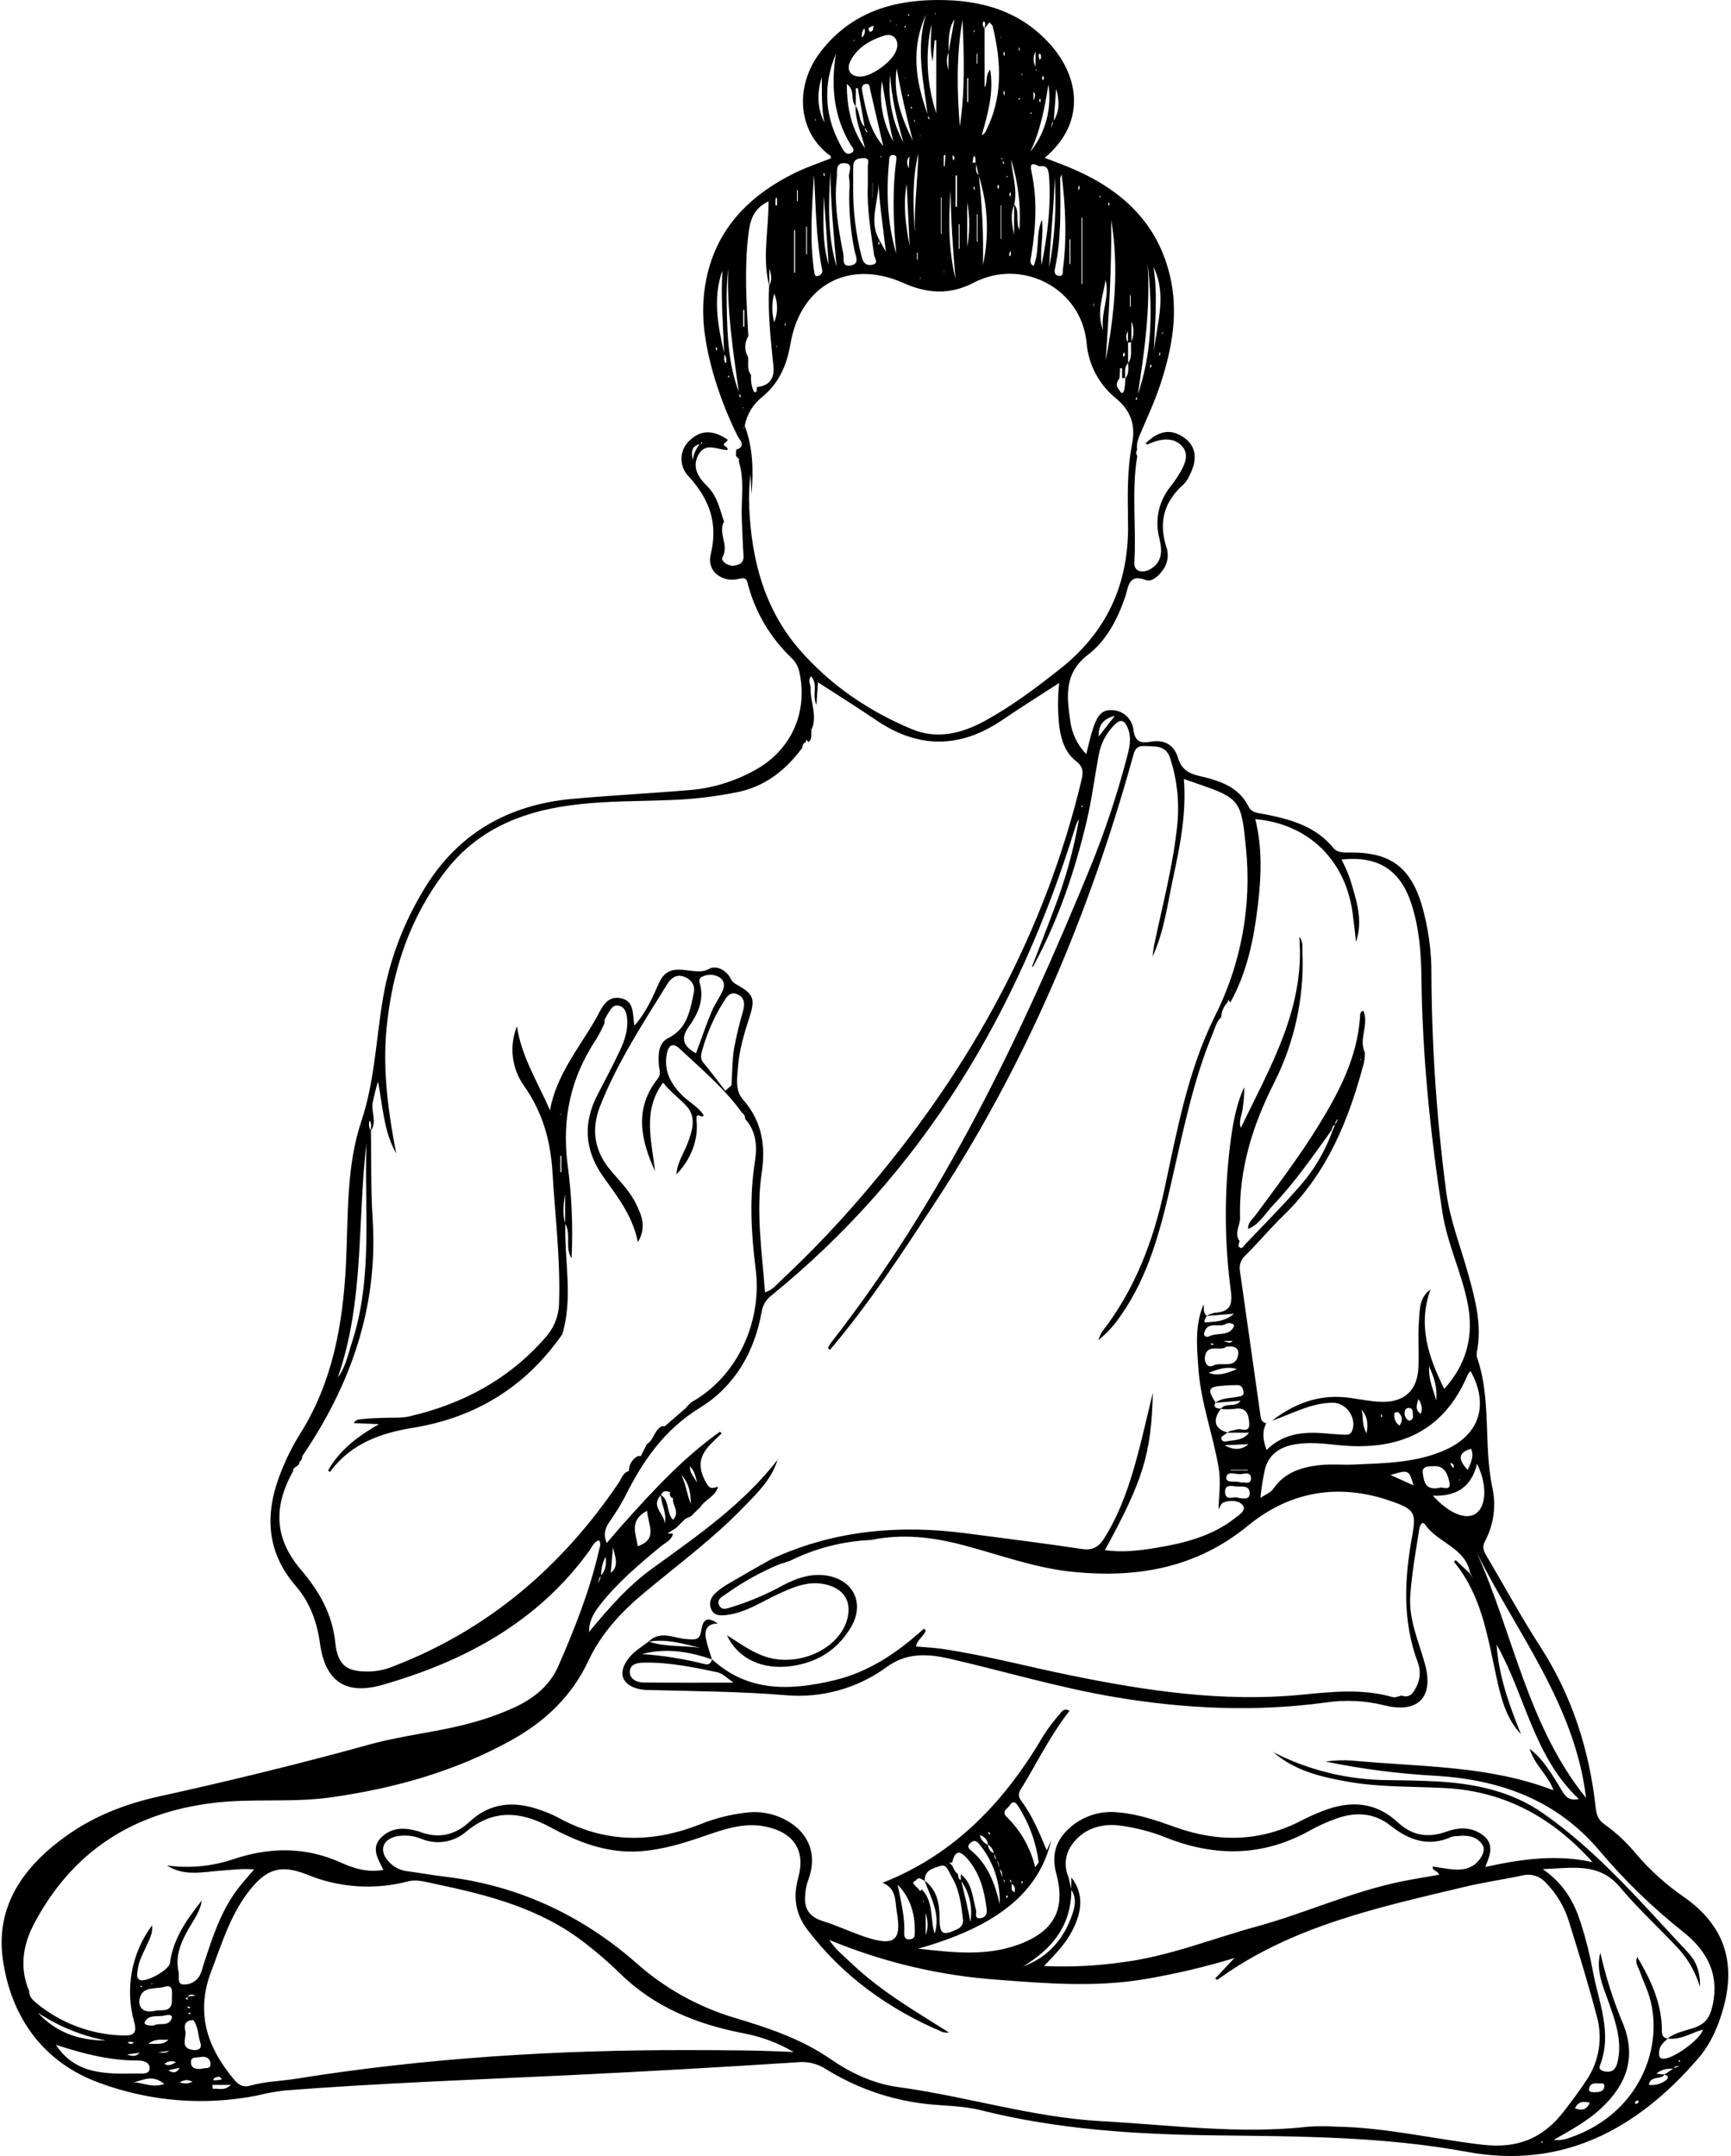 <svg width="395" height="492" viewBox="0 0 395 492" fill="none" xmlns="http://www.w3.org/2000/svg">
<g clip-path="url(#clip0_620_284)">
<path d="M167.919 102.659C170.483 101.875 168.692 100.293 168.268 99.421C165.952 94.742 164.069 89.862 162.642 84.841C161.104 79.238 160.072 73.553 160.592 67.698C161.863 53.991 169.717 45.123 181.666 39.329C184.209 38.089 186.93 37.203 189.582 36.146C189.582 35.962 189.582 35.642 189.5 35.56C182.227 30.427 180.955 19.849 187.388 11.635C194.128 3.033 203.349 0.048 213.863 -7.87708e-05C223.959 -0.048 233.003 2.508 239.9 10.408C246.278 17.736 247.843 28.062 238.396 36.023C240.105 36.705 241.623 37.23 243.12 37.83C254.802 42.499 263.743 49.847 266.895 62.6C269.007 71.154 267.489 79.525 264.789 87.704C263.586 91.351 261.973 94.875 260.455 98.419C259.867 99.782 259.239 101.111 259.485 102.652L259.526 102.591C259.367 102.801 259.281 103.057 259.281 103.32C259.281 103.583 259.367 103.839 259.526 104.049V103.988C258.158 112.072 259.334 120.231 258.842 128.349C258.705 130.53 260.79 130.925 262.609 129.814C265.343 128.138 265.186 125.507 264.564 122.876C264.017 120.847 263.961 118.718 264.399 116.663C264.838 114.609 265.758 112.687 267.086 111.056C268 109.903 268.82 108.679 269.54 107.396C270.49 105.678 271.249 103.695 269.875 101.991C268.392 100.157 266.17 99.994 263.948 100.627C263.19 100.839 262.472 101.18 261.734 101.459L261.446 101.139C264.536 98.18 267.271 97.799 270.237 99.898C272.903 101.786 273.354 104.806 271.474 108.425C271.172 109.164 270.739 109.843 270.196 110.429C265.562 114.458 264.276 119.29 266.252 125.111C266.506 125.996 266.543 126.928 266.36 127.83C266.177 128.731 265.779 129.576 265.199 130.292C264.283 131.553 262.759 132.854 261.529 132.384C257.468 130.85 257.571 133.816 256.784 136.126C255.041 141.272 252.492 146.194 248.233 149.452C242.723 153.678 243.448 159.035 244.22 164.482C244.569 167.351 245.854 170.026 247.877 172.095C248.438 169.941 248.793 168.087 249.402 166.315C250.085 164.27 250.933 161.926 253.599 162.048C254.825 162.046 256.011 162.487 256.935 163.291C257.859 164.094 258.459 165.206 258.623 166.417C258.958 169.396 260.387 169.648 262.691 169.246C265.773 168.721 267.975 170.098 268.795 172.9C269.554 175.51 271.187 176.499 273.58 177.057C278.174 178.134 282.63 179.416 284.989 184.201C285.672 185.598 287.498 185.564 288.933 185.871C294.689 187.043 300.212 188.597 304.191 193.437C305.305 194.8 307.082 194.541 308.675 194.548C317.151 194.616 321.663 197.84 324.274 205.972C325.912 211.418 326.71 217.081 326.639 222.767C326.738 239.232 327.866 255.675 330.016 272C330.905 278.578 333.379 284.699 335.116 291.038C336.688 296.736 338.192 302.448 337.023 308.46C336.923 308.911 336.939 309.38 337.071 309.823C340.359 319.441 338.499 329.652 340.529 339.433C341.457 343.589 340.871 347.938 338.875 351.702C338.028 353.283 338.738 354.251 339.422 355.417C343.4 362.165 347.14 369.049 351.398 375.647C358.726 386.962 362.691 399.354 364.133 412.632C364.311 414.227 364.755 415.359 366.109 416.299C368.891 418.293 371.392 420.65 373.546 423.306C376.739 427 380.397 430.267 384.429 433.026C393.267 439.29 396.173 447.524 393.315 458.042C392.146 462.343 390.39 466.426 387.436 469.84C373.533 485.927 356.539 495.101 334.746 491.066C315.668 487.542 296.466 487.535 277.251 487.304C259.225 487.079 241.336 485.981 223.761 481.551C219.721 480.535 215.408 480.596 211.224 480.119C203.052 479.181 195.196 476.418 188.242 472.035C186.322 470.866 184.065 470.372 181.83 470.631C164.682 471.744 147.519 472.717 130.343 473.548C108.51 474.591 86.67 475.382 64.877 477.066C62.732 477.335 60.605 477.728 58.506 478.245C46.59 480.569 34.262 479.581 22.871 475.389C10.006 470.802 2.501 460.448 0.641 447.088C-1.074 434.819 5.529 425.808 15.181 418.923C21.463 414.445 28.613 411.657 36.085 410.008C52.299 406.436 68.411 402.51 84.414 398.08C92.179 395.932 100.307 395.244 108.093 393.022C111.373 392.115 114.573 390.943 117.663 389.518C121.901 387.514 125.476 384.597 127.363 380.303C131.143 371.68 134.616 362.922 136.701 353.72C136.865 353.004 137.247 352.247 136.66 351.477C135.463 351.913 135.074 353.079 134.438 353.951C122.646 370.208 106.028 379.124 87.23 384.508C78.897 386.887 74.242 383.704 73.039 375.177C72.356 370.16 70.749 365.709 67.468 361.899C60.454 353.767 60.441 344.804 64.31 335.432C65.454 332.592 66.84 329.856 68.452 327.252C75.917 315.419 78.234 302.257 78.938 288.605C79.499 277.617 78.938 266.343 82.452 255.887C85.774 245.928 85.822 235.636 87.804 225.582C89.377 217.983 92.19 210.693 96.13 204.002C103.786 190.588 115.551 183.649 130.753 182.292C139.818 181.481 148.916 181.031 157.98 180.247C162.982 179.748 167.827 178.225 172.212 175.776C180.415 171.339 184.353 162.778 182.466 153.63C182.238 152.296 181.586 151.07 180.607 150.134C175.881 145.639 172.474 139.946 170.75 133.666C170.435 132.52 170.449 131.621 168.624 132.098C164.837 133.045 161.248 130.387 162.157 126.645C163.893 119.474 161.986 114.042 157.167 108.739C156.615 108.184 156.183 107.522 155.898 106.794C155.613 106.066 155.482 105.287 155.511 104.506C155.541 103.725 155.731 102.958 156.07 102.254C156.408 101.549 156.889 100.921 157.481 100.409C159.99 98.085 162.745 98.071 166.094 100.375L165.643 100.927C164.153 101.745 166.634 101.991 165.903 102.7C163.674 102.645 161.056 100.873 159.423 103.702C157.789 106.53 159.347 108.97 161.364 110.934C163.702 113.217 164.242 116.237 165.24 119.113L165.192 119.072C163.791 121.676 166.416 124.389 164.871 127.17C164.399 128.001 166.046 129.249 167.482 129.078C168.917 128.908 169.792 128.349 169.663 126.672C169.451 123.946 169.41 121.26 169.273 118.561C169.061 114.185 169.957 109.761 168.63 105.44V104.758L167.947 104.076C167.947 103.606 167.988 103.143 168.002 102.679L167.919 102.659ZM159.074 344.634L158.39 345.315L157.707 345.997L156.34 346.638L155.656 347.319L154.973 348.001L154.289 348.683L152.238 349.984L151.514 350.734L150.83 351.416L150.707 351.491L150.789 351.375L151.473 350.693L152.204 349.937L153.571 350.005C153.243 351.511 151.835 352.05 150.837 352.854C145.854 356.991 140.891 361.156 136.878 366.302C135.456 368.136 134.315 370.058 134.452 372.485C134.371 372.537 134.298 372.599 134.233 372.669C134.198 372.73 134.175 372.797 134.164 372.866L134.404 372.451C138.792 367.12 143.324 361.92 148.964 357.85C159.218 350.434 169.676 343.196 177.537 333.012L177.476 332.958C176.177 337.511 172.834 340.68 169.71 343.918C162.745 351.13 154.672 357.087 146.988 363.494C141.691 367.911 137.159 372.798 134.178 379.171C130.507 387.017 124.417 392.804 116.89 397.009C104.019 404.2 90.101 408.106 75.555 410.165C66.613 411.432 57.611 410.349 48.649 411.439C30.192 413.695 16.466 422.591 7.798 438.977C5.235 443.816 4.381 449.058 6.657 454.381V454.34C6.616 455.622 7.402 456.385 8.318 457.128C13.868 461.713 20.8 464.31 28.005 464.503C30.336 464.572 31.334 464.176 30.644 461.525C29.573 457.766 29.383 453.813 30.088 449.969C30.794 446.126 32.375 442.496 34.711 439.358H34.67C34.957 441.042 34.15 442.439 33.501 443.891C32.674 445.745 31.628 447.538 31.409 449.61C31.334 450.36 31.033 451.294 31.833 451.798C33.091 452.595 38.573 449.603 38.778 448.001C39.503 442.392 42.647 438.009 46.031 433.735C45.764 436.012 44.397 437.825 43.297 439.713C41.451 442.91 39.879 446.181 40.754 450.012C40.979 451.021 40.309 452.739 41.786 452.875C42.531 452.925 43.274 452.769 43.935 452.424C44.597 452.078 45.149 451.557 45.532 450.919C45.924 450.104 46.226 449.249 46.434 448.369C48.417 442.33 50.317 436.25 54.234 431.084C55.348 429.611 56.599 428.248 57.987 426.612C55.116 426.367 52.764 426.748 50.385 426.898C46.284 427.171 41.984 428.262 38.081 425.706C43.059 426.397 48.13 425.947 52.908 424.39C61.35 421.514 69.567 421.336 77.824 425.072C80.763 426.394 83.894 427.382 87.483 426.721C86.225 424.158 84.585 421.725 86.984 419.339C89.383 416.954 92.275 417.022 95.283 417.867C95.394 417.892 95.503 417.924 95.611 417.962C99.979 419.687 103.814 418.862 107.232 415.665C111.921 411.33 117.362 410.962 123.152 413.007C124.564 413.466 125.936 414.04 127.254 414.725C137.856 420.614 148.697 420.709 159.805 416.299C163.404 414.851 167.194 413.933 171.057 413.573C178.269 412.932 188.434 418.61 184.366 429.209C184.04 430.175 183.835 431.178 183.758 432.195C183.402 435.289 184.442 437.375 187.689 438.377C191.052 439.42 194.244 440.974 197.594 442.071C204.135 444.205 205.796 442.889 204.628 436.216C204.238 433.919 204.628 430.954 201.394 429.666C218.08 423.095 229.421 410.901 238.177 395.96C239.283 394.241 240.521 392.611 241.883 391.086C242.299 390.575 242.757 389.723 244.063 390.404C239.845 395.789 236.879 401.801 233.434 407.52C232.798 408.583 231.957 409.476 232.982 410.86C235.423 414.152 237.043 417.867 238.861 422.27L239.866 420.035C237.002 432.058 227.281 439.692 209.508 444.702C217.171 445.527 224.875 446.529 232.381 443.775C240.584 440.763 243.243 435.712 241.008 427.464C239.825 423.081 241.083 419.666 244.425 416.838C245.909 415.588 247.635 414.656 249.495 414.1C251.356 413.544 253.311 413.376 255.24 413.607C259.703 413.982 263.914 415.427 268.084 416.933C278.01 420.518 287.696 420.341 297.157 415.372C298.676 414.597 300.234 413.901 301.825 413.286C308.032 410.839 313.87 411.133 318.976 415.877C322.237 418.91 325.88 419.503 330.023 418.003C332.942 416.954 335.888 416.865 338.472 418.869C341.056 420.873 339.983 423.402 338.937 426.053C347.393 424.199 355.343 423.136 363.457 424.969V425.01C354.481 414.963 343.558 408.788 329.845 408.052C322.599 407.656 315.299 407.895 308.121 406.688C301.778 405.598 295.475 404.214 290.437 399.736L290.396 399.777C298.606 404.014 307.715 406.228 316.96 406.232C320.487 406.286 324.014 406.334 327.535 406.518C336.291 406.975 344.768 408.665 352.075 413.77C364.762 422.631 374.695 434.396 385.181 445.568C386.897 447.395 388.031 449.767 387.915 453.42C386.856 449.86 384.936 446.613 382.323 443.966C378.092 439.515 373.574 435.323 369.636 430.634C364.851 424.976 358.972 426.299 352.048 426.544C357.065 430.034 359.246 434.26 360.715 438.813C361.86 442.37 362.774 445.997 363.45 449.671C364.742 456.822 368.03 463.856 365.09 471.347C364.769 472.165 365.371 472.526 366.157 472.71C368.071 473.065 368.816 472.028 369.164 470.372C370.156 465.689 368.665 461.409 367.155 457.115C365.849 453.413 364.106 449.78 365.179 445.602C366.409 451.089 368.118 456.457 370.286 461.647C373.457 469.288 371.277 475.559 365.501 481.005C362.24 484.093 358.316 486.158 354.488 488.367V488.319C355.734 488.47 356.997 488.311 358.166 487.856C375.05 482.123 380.532 465.233 375.597 453.475C375.112 452.33 374.64 451.171 374.23 449.992C373.895 448.956 372.992 448.022 373.601 446.584C376.622 451.662 378.988 456.74 379.22 462.581C379.261 463.665 378.94 464.96 380.587 465.219C379.562 466.098 378.536 466.978 378.605 468.511C378.605 469.063 378.536 469.622 379.329 469.786C381.38 470.202 387.983 465.505 388.605 463.161H388.64C385.946 463.883 383.506 465.608 380.526 465.205C382.351 463.76 384.627 463.447 386.746 462.697C389.036 461.872 390.089 460.502 390.67 458.158C392.516 450.782 389.665 445.295 384.08 440.858C377.129 435.351 370.747 429.165 365.029 422.393C355.274 410.805 342.471 406.184 327.815 405.257C319.294 404.804 310.819 403.715 302.461 401.999C304.498 401.706 306.561 401.633 308.613 401.781C324.048 403.246 339.771 402.83 354.577 408.597L354.529 408.638C353.305 405.107 350.113 402.708 349.06 399.095C352.273 401.542 354.18 405.005 356.238 408.338C357.051 409.653 357.715 411.064 360.285 410.546C349.942 400.867 348.083 386.874 341.507 375.3C341.999 382.539 344.426 389.164 347.064 395.748C343.578 392.054 342.485 387.317 341.445 382.593C339.436 373.419 338.089 364.012 331.78 356.419L332.162 356.024L335.341 358.989L336.134 360.188V360.229L335.451 358.866C334.323 353.14 328.123 352.125 325.231 347.96C324.5 346.917 324.001 348.144 323.864 348.955C323.071 353.992 322.155 359.009 321.813 364.114C321.43 369.642 323.72 374.516 325.135 379.635C327.289 387.378 323.549 391.12 315.77 389.137C311.445 388.077 306.955 387.869 302.55 388.523C286.383 390.711 270.333 389.982 254.289 387.269C241.595 385.122 229.291 381.428 216.782 378.544C211.997 377.44 207.061 377.004 202.426 380.364C195.751 385.283 187.5 387.592 179.233 386.853C168.897 385.994 158.548 385.954 148.205 385.667C146.835 385.723 145.471 385.461 144.22 384.904C141.78 383.636 141.445 381.652 142.853 379.287C144.131 377.147 146.168 376.022 148.021 374.605C151.821 375.906 155.848 375.47 159.744 376.05C155.875 375.095 152.04 373.937 147.973 374.652C150.673 371.96 153.824 373.868 156.695 374.052C158.746 374.182 159.682 374.4 160.052 371.939C160.455 369.267 161.596 369.008 163.825 370.501C161.419 370.501 160.674 371.864 161.091 373.95C161.405 375.552 161.986 377.106 162.458 378.681C157.242 376.895 151.958 376.009 146.51 377.467C151.324 377.8 156.099 378.565 160.776 379.751C161.795 380.023 162.225 379.526 162.492 378.681C170.756 386.24 180.415 385.81 190.361 383.452C198.339 381.557 204.867 377.079 210.828 371.667L211.245 372.083C210.834 373.446 209.242 374.175 209.03 375.743C211.122 375.927 213.056 376.002 214.956 376.281C224.752 377.726 234.315 380.282 243.995 382.266C261.419 385.844 278.946 388.475 296.815 386.765C303.849 386.083 310.849 385.285 317.814 387.296C318.388 387.46 319.127 387.078 319.783 386.949L319.735 386.901C321.731 387.664 322.538 386.294 323.242 384.856C323.657 384.038 323.902 383.144 323.961 382.229C324.02 381.314 323.891 380.397 323.584 379.533C319.961 369.935 320.473 360.236 322.271 350.387C323.221 345.152 322.715 344.409 317.431 342.562C305.551 338.411 294.422 340.265 284.756 348.185C272.924 357.884 259.389 360.181 244.747 358.702C236.093 357.823 227.972 354.756 219.632 352.568C212.796 350.768 205.831 349.964 198.776 351.429C192.333 351.704 186.021 353.33 180.251 356.201L178.166 356.882L178.207 356.835C173.787 358.632 169.597 360.948 165.725 363.733C164.83 364.346 163.456 364.987 164.105 366.336C164.755 367.686 166.081 366.984 167.12 366.691C171.137 365.447 175.015 363.793 178.693 361.756C181.53 360.284 184.489 359.173 187.812 359.459C194.511 360.038 197.559 365.662 194.155 371.38C191.127 376.486 186.533 379.362 180.682 380.201C173.935 381.169 168.309 378.463 165.889 373.18C168.863 375.02 171.645 377.167 175.083 378.19C182.322 380.337 191.065 376.431 193.184 370.01C194.552 365.757 192.788 362.608 188.454 361.586C184.517 360.665 181.126 362.151 177.688 363.726C173.791 365.505 170.168 368.041 165.787 368.552C164.42 368.708 162.957 368.804 162.273 367.189C161.651 365.737 162.273 364.462 163.299 363.508C164.316 362.613 165.43 361.833 166.621 361.183C169.54 359.459 172.506 357.775 175.452 356.119L176.82 355.437C190.833 349.153 205.482 347.94 220.569 349.923C229.353 351.095 238.15 352.166 246.914 353.495C249.545 353.897 250.851 352.861 252.109 350.83C256.108 344.361 258.295 337.197 260.134 329.958C261.159 325.923 262.089 321.861 263.067 317.812C262.738 331.799 260.831 337.852 252.129 353.747C256.053 354.326 259.861 353.87 263.627 353.256C270.169 352.193 276.567 350.605 281.913 346.372C282.795 345.69 284.469 344.647 283.594 343.509C282.719 342.371 280.703 342.275 279.151 342.889C278.638 343.086 278.379 343.938 278.01 344.497L278.057 344.538C278.139 341.28 278.638 338.063 278.057 334.757C276.759 327.3 274.052 320.136 273.484 312.529C273.115 307.492 272.596 302.448 274.674 297.602H274.633C274.817 298.502 274.441 299.558 275.357 300.26C275.18 300.792 274.332 301.842 275.303 301.767C277.23 301.617 279.404 301.651 281.612 299.797L275.282 300.315C275.861 299.988 276.485 299.746 277.135 299.599C280.252 299.354 281.339 298.324 280.887 294.719C279.409 283.675 279.338 272.49 280.676 261.428C281.27 256.875 281.961 252.315 283.929 248.089C283.936 249.665 283.824 251.24 283.594 252.799C283.458 254.353 282.555 255.866 283.15 257.38C289.815 243.529 297.861 230.047 296.48 213.756H296.432C297.403 214.785 297.17 216.094 297.211 217.314C297.633 227.584 295.429 237.791 290.806 246.978C285.823 256.807 282.665 266.888 282.965 277.944C283.013 279.703 281.544 281.427 282.856 283.206C282.781 283.636 282.487 284.269 282.671 284.467C283.444 285.306 283.793 284.324 284.169 283.929C288.161 279.75 292.235 275.64 296.049 271.312C299.582 267.465 302.308 262.953 304.067 258.041L304.669 256.63L305.353 255.314L306.036 253.951L306.2 253.794L306.043 253.992L305.359 255.355C305.13 255.485 304.944 255.679 304.823 255.912C304.702 256.146 304.65 256.409 304.676 256.671C304.088 256.875 303.992 257.393 303.869 257.904C299.645 263.753 295.571 269.724 290.581 274.945C288.755 276.867 287.45 279.362 284.825 280.459C284.668 279.021 285.816 278.237 286.527 277.276C291.503 270.535 296.569 263.855 300.957 256.712C305.605 249.139 309.673 241.341 310.336 232.241C310.377 231.682 310.254 230.878 311.108 230.667C312.475 233.836 309.946 237.108 311.464 240.25C311.467 240.936 311.41 241.62 311.293 242.295C307.875 255.396 302.905 267.686 292.884 277.371C289.87 280.289 287.183 283.547 284.189 286.492C283.685 286.937 283.306 287.506 283.089 288.141C282.872 288.777 282.825 289.458 282.952 290.118C284.515 301.105 286.076 312.093 287.634 323.081C287.757 323.94 287.949 324.642 288.954 324.764C287.976 326.687 288.167 328.588 289.022 330.899C292.754 327.205 297.177 326.728 301.812 327.062C303.391 327.171 304.97 327.341 306.549 327.396C307.28 327.396 308.094 327.58 308.524 326.557C309.707 323.728 307.28 320.102 304.17 320.116C299.139 320.116 294.853 322.665 290.266 324.206C295.243 320.375 300.766 318.221 307.157 318.896C309.851 319.182 312.53 319.836 315.23 319.905C320.555 320.048 323.488 317.212 323.679 311.923C323.809 308.426 323.536 304.902 323.789 301.419C323.973 298.822 323.878 295.966 326.523 294.221L326.468 294.167C323.481 302.257 325.887 309.605 329.572 316.953C334.664 311.316 336.319 304.916 334.952 297.643C333.584 290.486 330.249 283.861 329.148 276.683C326.414 258.961 324.568 241.137 324.363 223.176C324.288 217.389 323.85 211.588 321.998 206.047C319.441 198.406 314.328 195.264 306.125 196.15C306.853 197.558 307.493 199.01 308.039 200.498C309.481 205.27 311.143 209.993 309.406 215.037L309.447 215.071C309.187 212.822 308.962 210.566 308.654 208.323C306.993 196.245 298.572 188.018 286.445 186.927C288.106 193.573 287.812 200.205 287.005 206.831C286.083 214.472 284.545 221.949 280.744 228.779L280.306 228.165C280.231 228.37 280.163 228.568 280.094 228.772C279.229 229.678 278.723 230.868 278.673 232.119C277.627 233.087 277.305 234.457 276.806 235.69C272.144 246.855 269.882 258.681 267.168 270.385C264.762 280.793 262.096 291.12 255.848 300.076C254.414 302.256 252.653 304.203 250.625 305.85C250.824 305.238 251.07 304.643 251.364 304.071C258.945 294.378 263.176 283.24 265.719 271.353C268.604 257.938 271.058 244.367 277.21 231.935C283.232 220.013 285.693 206.617 284.298 193.341C283.259 182.913 283.109 182.19 273.32 178.877C272.377 178.557 271.434 178.196 270.148 177.773C270.757 185.489 269.335 192.714 267.79 199.892C266.423 206.149 265.691 212.583 262.923 218.48L262.971 218.52C263.114 217.518 263.196 216.476 263.401 215.521C265.322 206.319 267.776 197.22 268.686 187.82C269.139 182.838 268.576 177.816 267.031 173.056C266.088 170.03 263.613 170.364 261.187 170.248C259.033 170.146 258.856 171.495 258.452 172.92C248.52 208.671 234.254 242.507 213.883 273.677C206.179 285.469 198.53 297.282 189.391 308.051L188.926 307.629C189.122 307.218 189.351 306.824 189.609 306.449C215.339 273.527 233.064 236.243 248.807 197.922C252.096 189.824 254.864 181.526 257.092 173.077C257.7 170.78 258.323 168.421 257.318 166.07C256.675 164.563 255.862 163.855 254.344 165.388C252.475 167.242 251.216 169.62 250.735 172.204C249.805 177.221 249.156 182.292 248 187.255C245.266 198.876 241.459 210.109 235.696 220.654L235.525 220.511C237.186 216.189 238.888 211.875 240.495 207.56C243.082 200.885 245.003 193.972 246.23 186.921C245.847 187.49 245.557 188.115 245.369 188.775C232.381 230.94 210.67 267.502 175.986 295.673C174.812 296.569 174.031 297.883 173.805 299.34C172.206 308.528 167.591 316.381 159.881 321.152C151.541 326.257 146.653 333.421 142.552 341.675C141.533 343.585 140.391 345.427 139.134 347.19C138.163 348.635 137.569 350.073 138.451 352.125C139.818 350.564 140.939 349.187 142.135 347.851C148.971 340.23 155.868 332.705 164.283 326.721L164.673 327.102C161.719 330.074 158.076 332.446 160.872 337.879C161.931 339.924 162.396 339.74 163.845 339.242C163.305 341.532 160.844 342.2 159.744 344.013L159.074 344.634ZM143.352 357.585L143.14 357.625L143.311 357.544C143.557 357.298 143.796 357.053 144.035 356.801L144.719 356.18L144.849 356.044L144.726 356.153L144.09 356.835L143.352 357.585ZM113.274 369.104L113.356 369.043L113.281 369.117L113.185 369.192L113.274 369.104ZM124.895 359.561L124.212 360.304L123.528 360.986L122.906 361.613L122.168 362.356L121.566 363.037L120.842 363.78L118.791 365.055L118.107 365.737L117.424 366.493L116.057 367.079L115.373 367.761L115.27 367.843L115.359 367.754L115.995 367.011L117.362 366.425L118.046 365.675L118.729 364.994L120.78 363.726C121.019 363.474 121.265 363.228 121.505 362.983L122.113 362.301L122.844 361.558L123.473 360.938L124.157 360.256L124.875 359.575L125.005 359.459L124.895 359.561ZM131.731 352.745L131.047 353.427L130.364 354.108L130.152 354.156L130.343 354.081L131.027 353.399C131.027 352.949 131.314 352.759 131.71 352.718L131.916 352.656L131.731 352.745ZM148.82 352.745L148.137 353.495L147.453 354.176L146.77 354.858L146.64 354.94L146.729 354.81L147.412 354.129L148.096 353.447L148.779 352.765L148.902 352.663L148.82 352.745ZM216.494 424.997L217.253 425.678C217.472 426.128 217.698 426.571 217.937 427.042L218.62 427.723C218.661 428.268 218.668 428.834 219.304 429.086C220.049 432.249 220.883 435.385 221.416 438.588C221.712 436.948 221.673 435.265 221.3 433.641C220.928 432.016 220.23 430.483 219.249 429.134C219.249 428.657 219.249 428.18 219.249 427.703C221.888 429.795 221.922 432.985 222.715 435.882C222.913 436.564 222.202 437.975 223.795 437.729C224.732 437.586 225.285 436.925 225.162 435.759C224.636 431.547 223.672 427.58 220.774 424.213C218.901 422.052 217.882 422.42 217.274 425.051L216.467 425.092L216.378 424.949L216.494 424.997ZM157.023 320.709L157.707 320.027C167.96 314.363 174.024 302.012 172.424 289.491C171.372 281.257 171.002 273.091 172.294 264.843C172.814 261.531 172.534 258.068 170.004 255.301C170.028 255.033 169.977 254.763 169.856 254.522C169.736 254.282 169.55 254.079 169.321 253.937C165.329 248.369 160.079 244.013 155.15 239.358C153.523 237.817 152.539 238.519 152.163 240.482C151.438 244.313 153.018 247.298 155.622 249.923C157.215 251.524 159.347 252.54 160.578 254.524L160.263 254.837C159.183 254.36 158.794 254.299 158.951 255.853C159.395 260.167 157.584 264.714 154.357 267.999C154.528 265.273 156.039 263.228 156.907 260.897C157.953 258.116 158.958 255.035 156.777 252.561C155.102 250.666 152.915 249.152 151.309 247.06C146.483 253.549 148.779 260.467 149.449 267.243C146.209 260.072 144.664 252.963 150.099 246.153C150.974 245.056 150.399 244.006 150.338 242.916C150.208 240.598 150.194 238.042 152.512 236.883C156.893 234.702 157.447 230.571 158.315 226.598C158.698 224.866 157.741 223.469 156.032 222.869C154.323 222.269 153.1 223.224 152.293 224.532C146.681 233.605 140.802 242.548 136.892 252.54C134.841 257.836 135.655 262.764 139.407 267.168C141.458 269.581 143.748 271.864 145.15 274.754C146.407 277.344 147.597 280.023 145.56 283.465C144.322 277.297 140.775 272.955 137.569 268.415C133.372 262.403 133.009 256.269 136.352 249.827C138.075 246.501 139.831 243.188 141.431 239.807C142.545 237.442 143.386 234.934 143.078 232.255C142.948 231.158 142.62 229.91 141.328 229.529C139.893 229.126 139.373 230.353 138.744 231.274C138.45 231.758 138.183 232.259 137.945 232.773V233.502C137.395 234.739 136.774 235.943 136.085 237.108C130.289 245.765 128.204 255.117 129.489 265.552C130.471 272.749 130.785 280.021 130.425 287.275L130.466 287.234C128.812 284.781 130.432 281.713 128.962 279.225V272.471C128.607 274.727 128.279 276.997 129.003 279.191C128.744 287.616 130.822 296.096 128.32 304.452L128.375 304.384C120.076 316.387 108.674 323.469 94.271 325.828C86.752 327.041 79.971 329.495 75.281 335.929L74.871 335.575C77.469 330.954 81.508 327.832 86.492 325.003L80.695 324.751C81.324 323.769 82.219 323.919 82.924 323.824C84.386 323.633 85.87 323.647 87.346 323.572C89.397 323.469 91.496 323.674 93.451 323.217C105.611 320.389 116.152 314.765 124.458 305.229C126.439 303.035 127.548 300.194 127.575 297.241C127.903 287.344 126.666 277.549 126.085 267.713C125.647 260.351 123.877 253.924 119.604 247.837C118.202 245.886 117.317 243.613 117.032 241.23C116.746 238.847 117.069 236.43 117.971 234.204C118.969 241.157 122.756 246.971 125.49 253.385C126.953 245.288 132.121 239.201 135.976 232.48C137.213 230.326 138.218 227.211 141.513 227.77C144.985 228.356 144.247 231.717 144.808 234.123C144.715 234.175 144.63 234.239 144.555 234.314C144.522 234.389 144.508 234.47 144.514 234.552L144.753 234.082C147.275 231.246 148.855 227.804 150.324 224.43C152.922 218.486 158.261 223.169 161.829 221.104C162.97 220.422 164.563 220.913 165.65 221.901C166.075 222.272 166.422 222.724 166.669 223.23C166.947 223.846 167.43 224.347 168.036 224.648C171.966 226.836 172.417 227.879 170.989 232.241C169.792 235.922 168.692 239.617 168.405 243.481C168.213 246.058 167.667 248.818 169.587 250.979C173.839 255.812 174.748 261.435 173.832 267.536C172.465 276.69 173.894 285.721 174.564 294.91C176.252 294.412 177.079 293.274 178.057 292.367C185.447 285.453 192.403 278.091 198.886 270.324C221.737 243.134 238.437 212.795 246.77 178.107C247.221 176.24 247.228 175.013 245.56 173.711C243.106 171.809 242.176 168.98 241.746 165.968C241.353 162.61 241.337 159.22 241.698 155.859C237.145 158.811 232.928 161.435 228.833 164.236C219.195 170.821 209.618 170.937 199.931 164.345C195.645 161.428 191.243 158.681 186.643 155.696C186.526 157.509 186.424 159.042 186.308 160.842C185.187 158.661 186.82 156.234 185.07 154.305C184.271 155.375 185.009 156.227 184.982 157.079C184.872 160.29 186.67 163.473 185.105 166.697C185.103 166.595 185.087 166.494 185.057 166.397C185.057 166.329 184.934 166.295 184.872 166.247L185.152 166.656C185.05 167.603 185.399 168.667 184.469 169.382L184.038 168.783L183.826 169.382C183.232 169.607 183.143 170.146 183.061 170.664C179.226 175.858 174.427 179.62 167.899 180.847C163.774 181.658 159.599 182.198 155.403 182.463C146.886 182.926 138.314 182.633 129.851 183.826C118.64 185.353 108.817 189.538 101.701 198.747C93.553 209.305 89.499 221.438 88.221 234.559C87.285 244.217 88.577 253.74 90.415 263.228C87.647 258.402 87.394 252.922 86.266 246.787C85.757 248.44 85.337 250.12 85.008 251.818C84.735 253.862 86.047 256.084 84.605 258.095C84.605 257.366 84.967 256.596 84.325 255.71C84.2 256.101 84.164 256.515 84.219 256.922C84.275 257.328 84.421 257.718 84.646 258.061C84.755 264.734 84.598 271.435 85.029 278.094C86.328 298.168 80.094 315.958 68.958 332.337V332.303C68.975 332.57 68.921 332.837 68.801 333.077C68.681 333.316 68.499 333.52 68.275 333.666L68.322 333.626C68.439 334.723 66.805 334.593 66.894 335.67L66.935 335.63C62.273 343.945 62.642 351.15 68.678 358.239C72.841 363.126 75.814 368.286 76.505 374.816C77.072 380.214 79.239 381.632 84.708 381.441C86.521 381.323 88.302 380.897 89.971 380.18C111.586 371.81 128.252 357.462 141.151 338.431C141.834 337.443 142.114 336.086 143.495 335.704L143.557 335.902L143.502 335.698C143.496 334.996 143.685 334.307 144.047 333.706C144.408 333.105 144.93 332.614 145.553 332.29H146.236C146.455 331.833 146.674 331.376 146.92 330.926L147.604 329.563C149.237 328.616 149.271 326.332 151.021 325.473H151.705L156.435 321.384L157.023 320.709ZM199.405 33.065L199.521 33.167L199.419 33.079L199.405 33.065ZM383.383 471.51C382.816 471.51 382.221 471.395 381.927 472.076C380.56 472.076 379.193 472.131 377.955 473.255L379.842 473.412C379.042 474.721 376.602 473.542 376.253 475.777C377.621 475.952 379.003 475.59 380.109 474.769C380.833 474.203 380.792 473.664 379.78 473.46L381.886 472.022L383.362 471.456C383.362 471.176 383.362 470.904 383.362 470.631L383.26 469.95L384.723 469.35L384.941 469.2C384.941 469.2 384.771 469.391 384.764 469.391L383.308 469.997C383.062 470.222 382.877 470.447 383.376 470.604L383.383 471.51ZM12.078 464.585L12.201 464.687L12.071 464.572L11.866 464.435L12.078 464.585ZM42.839 456.365H42.804C42.804 456.119 42.804 455.874 42.804 455.629L44.643 455.404C43.618 455.008 43.173 455.145 42.859 455.676L42.34 456.113L42.839 456.365ZM209.672 431.145C209.905 431.758 210.11 431.513 210.315 431.145C213.118 433.98 212.208 437.92 213.282 441.274C214.69 436.802 212.379 433.06 210.985 429.141C213.876 431.343 214.403 434.498 214.403 437.804C214.403 441.424 215.148 441.853 218.443 440.238C218.914 440.053 219.301 439.703 219.533 439.254C219.764 438.805 219.824 438.287 219.7 437.798C219.338 434.43 218.887 431.063 217.062 428.098C216.453 427.117 216.071 425.324 214.587 425.815C213.104 426.305 210.889 426.714 211.026 429.223C210.342 428.991 209.659 428.064 208.975 429.161C207.868 429.57 208.633 430.027 208.975 430.477L209.672 431.145ZM75.691 318.105L74.919 319.339L75.035 319.564L74.809 319.646L74.939 319.305C75.185 318.896 75.431 318.48 75.671 318.064L75.835 317.901L75.691 318.105ZM226.673 420.246L226.632 420.28L226.037 418.848L225.716 418.031L225.408 418.31L226.092 418.862L226.673 420.246ZM198.093 30.257L198.332 30.775L198.052 30.298C197.799 29.869 197.546 29.439 197.3 29.003L195.748 20.108L195.29 20.162V24.211C193.923 22.977 195.29 20.694 193.239 19.167C193.239 24.811 194.381 29.589 197.402 33.849C196.623 30.618 195.14 27.565 195.222 24.143C196.315 25.581 195.905 27.667 197.32 28.962C197.423 29.507 197.409 30.1 198.106 30.277L198.093 30.257ZM187.066 30.366L187.19 30.502L187.073 30.359V30.121L187.066 30.366ZM207.574 3.101C207.471 3.272 206.89 3.285 207.389 3.653L207.533 3.054L207.731 2.931L207.574 3.101ZM228.696 36.548C228.635 36.378 228.915 35.989 228.409 36.105L228.744 36.508L228.915 37.394L229.209 37.244C229.059 37.06 228.881 36.828 228.717 36.596L228.696 36.548ZM136.502 361.626L137.138 359.582C137.631 358.997 137.981 358.306 138.159 357.562C138.337 356.819 138.338 356.045 138.163 355.301C137.468 356.635 137.131 358.127 137.186 359.629C136.454 360.141 136.728 360.993 136.502 361.674L136.427 361.783L136.502 361.626ZM227.418 424.424L226.796 422.938C226.717 422.53 226.555 422.142 226.32 421.799C226.084 421.455 225.781 421.163 225.429 420.941C225.411 420.433 225.22 419.945 224.887 419.56C224.553 419.175 224.099 418.914 223.597 418.821C223.701 419.297 223.918 419.741 224.231 420.115C224.544 420.489 224.944 420.782 225.395 420.968C225.579 421.834 225.894 422.611 226.857 422.897C226.857 423.477 226.857 424.063 227.479 424.376L228.088 426.496C228.313 427.178 228.546 427.859 228.771 428.541L229.188 429.523C229.188 429.441 229.305 429.318 229.277 429.277C229.106 429.039 228.922 428.814 228.737 428.596C228.621 427.88 228.867 427.035 228.054 426.551C227.951 425.787 227.985 425.01 227.384 424.424H227.418ZM239.722 29.698L240.406 27.612C241.903 25.295 241.705 22.793 241.001 20.237C240.816 22.712 240.638 25.179 240.454 27.653C239.77 28.171 240.01 29.017 239.77 29.698L239.62 29.746L239.722 29.698ZM209.009 28.253L209.337 28.737L208.961 28.301L208.633 27.265C208.633 27.346 208.51 27.449 208.531 27.49C208.674 27.749 208.838 28.001 209.002 28.253H209.009ZM197.245 6.441C196.998 6.734 196.821 7.078 196.725 7.449C196.629 7.819 196.617 8.206 196.691 8.582L196.609 8.691L196.678 8.575C196.984 8.317 197.201 7.969 197.297 7.581C197.393 7.193 197.363 6.784 197.211 6.414H198.154C198.277 6.918 198.332 7.648 199.077 6.987C199.316 6.775 199.248 6.216 199.323 5.814L198.106 6.455L197.245 6.441ZM222.729 37.114C222.824 38.082 222.394 39.159 223.33 39.956C224.133 46.769 224.455 53.629 224.294 60.487C225.784 53.683 225.442 46.607 223.303 39.977L222.688 37.155C222.428 36.657 222.906 35.921 222.168 35.581C222.079 36.105 221.99 36.63 221.908 37.162L221.874 37.107L222.729 37.114ZM255.465 86.313C254.782 87.227 254.467 88.14 255.465 89.04C255.725 89.769 256.251 89.947 256.491 89.183C256.696 88.233 256.802 87.265 256.805 86.293C257.721 85.264 257.413 84.016 257.441 82.824C258.507 81.365 257.919 79.661 258.124 78.052C258.461 77.325 258.64 76.535 258.649 75.734C258.659 74.933 258.498 74.139 258.179 73.404V78.107L257.379 78.202V75.639C257.127 76.014 256.996 76.456 257.003 76.907C257.01 77.358 257.156 77.795 257.42 78.161C257.42 79.722 257.42 81.283 257.42 82.844C256.456 83.846 256.791 85.107 256.737 86.286H256.053V84.037H255.581C255.574 84.759 255.52 85.516 255.458 86.279L255.465 86.313ZM230.781 429.918L230.699 429.011L230.405 429.086L230.822 429.884C230.945 430.566 230.521 431.37 231.506 431.833C231.731 430.92 231.581 430.3 230.774 429.884L230.781 429.918ZM38.696 468.021L36.037 468.348C37.479 468.539 38.122 468.457 38.662 467.98L38.696 468.021ZM236.339 15.343C236.339 15.568 236.339 15.793 236.387 16.025C236.387 16.107 236.489 16.175 236.544 16.243L236.298 15.398V11.785C235.997 12.326 235.845 12.937 235.856 13.555C235.867 14.174 236.04 14.779 236.359 15.309L236.339 15.343ZM170.715 81.515C170.818 82.878 170.401 84.378 171.399 85.605C171.287 86.831 171.475 88.065 171.946 89.204C172.103 89.531 172.431 89.688 172.629 89.299C172.717 88.982 172.745 88.651 172.711 88.324C175.521 88.058 176.813 86.402 176.478 83.444C175.842 77.377 175.193 71.318 175.5 65.204C176.245 63.929 176.006 62.62 175.548 61.312V65.238C173.853 58.94 175.425 52.546 175.364 45.955C171.741 47.679 171.139 50.474 170.756 53.657C169.827 61.366 170.353 69.041 170.756 76.73C170.31 77.44 170.069 78.26 170.059 79.098C170.05 79.936 170.272 80.76 170.702 81.481L170.715 81.515ZM159.778 101.33C157.686 101.786 157.727 103.286 158.083 104.956C158.285 103.602 158.854 102.329 159.73 101.275C159.881 101.152 160.414 101.466 160.175 100.886L159.778 101.33ZM139.319 358.982C141.417 357.325 140.296 355.158 139.872 353.113C139.708 355.076 139.537 357.039 139.36 359.002L139.319 358.982ZM216.44 11.921L217.807 4.383C216.262 6.775 216.536 9.386 216.44 11.962C216.023 12.998 215.893 14.062 216.399 15.957L216.44 11.921ZM250.701 168.094L254.392 163.357C251.302 164.168 250.653 165.893 250.708 168.094L250.619 168.203L250.701 168.094ZM150.796 341.123C152.847 342.384 151.985 345.213 153.585 346.835C155.287 344.981 153.298 343.475 153.585 341.894L153.687 341.764L153.571 341.894C152.847 341.682 152.806 341.137 152.888 340.53L153.045 340.483L152.874 340.524C152.019 340.21 151.233 340.108 150.823 341.205C148.308 343.829 151.78 345.493 151.65 347.742C152.286 345.37 150.857 343.359 150.796 341.123ZM231.41 46.616C232.777 48.245 231.67 50.358 232.606 52.492C232.997 47.058 232.352 41.6 230.706 36.405C231.007 39.813 232.183 43.167 231.458 46.664C230.48 48.94 230.932 51.264 231.41 53.589V46.616ZM200.704 54.857L202.194 57.542C202.303 57.856 202.406 58.169 202.515 58.476L202.16 57.583C201.538 51.98 200.642 46.411 200.403 40.761C200.902 45.471 197.922 50.263 200.752 54.898L200.307 55.681L200.642 55.784L200.704 54.857ZM165.274 80.758C165.377 81.44 164.973 82.292 165.677 82.912C165.771 82.55 165.78 82.17 165.703 81.804C165.626 81.437 165.465 81.094 165.233 80.799C165.048 74.433 164.44 68.073 164.857 61.714C162.567 68.08 163.845 74.412 165.274 80.738V80.758ZM244.439 431.268L244.48 428.439C247.508 432.385 246.777 436.441 244.74 440.476C243.215 443.503 240.85 445.929 238.232 448.656C244.28 448.936 250.342 448.639 256.333 447.77C266.888 446.406 276.752 442.364 286.93 439.59C297.997 436.55 308.497 431.663 319.797 429.366C322.633 428.786 325.498 428.343 328.376 427.832C328.095 426.817 326.796 427.007 326.933 425.958C328.642 426.196 330.351 426.551 332.005 426.639C334.541 426.783 336.722 426.026 338.075 423.654C338.697 422.563 338.834 421.541 337.939 420.525C336.271 418.637 334.09 418.862 331.916 419.053C331.683 419.056 331.451 419.1 331.233 419.182C325.997 421.555 321.533 419.96 317.315 416.626C313.473 413.593 309.16 413.436 304.724 415.093C302.798 415.783 300.931 416.624 299.139 417.608C288.468 423.654 277.51 423.838 266.272 419.421C262.79 418.012 259.139 417.059 255.41 416.586C250.222 415.972 245.936 418.078 243.79 422.345L243.838 422.291C243.404 423.255 243.18 424.301 243.18 425.358C243.18 426.415 243.404 427.461 243.838 428.425L244.473 431.227C244.473 439.406 240.098 444.771 233.44 448.758C239.23 446.659 242.805 442.439 244.726 436.755C245.335 434.976 245.676 433.026 244.439 431.247V431.268ZM277.36 320.055C276.779 321.418 277.784 321.384 278.638 321.465C276.588 324.09 277.148 326.1 280.129 326.918C279.623 327.327 278.666 327.764 278.693 328.139C278.775 329.318 279.883 328.916 280.546 328.82C282.084 328.575 283.745 328.616 285.009 326.959H280.067C280.682 326.387 281.516 326.455 282.234 326.203C283.239 325.862 285.255 327.252 285.064 324.69C284.907 322.536 284.264 321.009 281.591 321.527C280.589 321.626 279.579 321.626 278.577 321.527C279.63 319.945 281.954 321.343 283.082 319.659L277.305 320.123C278.809 318.971 280.676 319.107 282.391 318.759C283.034 318.616 283.847 318.664 283.758 317.696C283.67 316.912 283.417 316.094 282.391 316.087C281.366 316.081 280.149 316.128 279.035 316.237C275.706 316.469 275.467 317.055 277.36 320.034V320.055ZM168.671 89.667L168.774 90.635L169.109 90.505L168.624 89.701C167.318 80.24 165.814 70.793 166.176 61.169C165.865 63.984 165.751 66.817 165.835 69.648C165.951 76.389 166.176 83.171 168.665 89.626L168.671 89.667ZM201.408 33.195L201.743 33.29L201.49 33.113C200.524 28.942 199.56 24.772 198.598 20.605C198.455 19.978 198.564 19.058 197.614 19.16C196.5 19.283 196.643 20.319 196.787 21.041C197.635 25.302 198.414 29.65 201.401 33.154L201.408 33.195ZM211.737 26.276L211.839 27.19L212.147 27.087L211.696 26.31C210.773 18.676 208.907 11.063 211.306 3.36C207.765 11.042 208.941 18.656 211.73 26.235L211.737 26.276ZM237.713 37.925H237.029C235.525 37.073 234.978 37.366 235.368 39.159C236.79 45.655 236.359 52.151 235.279 58.64C235.163 59.321 234.835 60.16 235.867 60.684C237.323 57.229 236.284 53.459 237.761 50.154C238.184 53.562 237.275 57.004 237.678 60.432C239.046 53.671 239.886 46.882 239.367 39.984C239.223 38.955 239.141 37.871 237.678 37.884L237.713 37.925ZM259.519 90.328C263.032 80.411 263.039 70.214 261.843 59.928C262.588 70.193 261.159 80.288 259.573 90.376L259.109 91.16L259.423 91.269L259.519 90.328ZM224.622 6.659C224.622 6.06 225.121 5.419 224.499 4.812C223.932 5.494 224.458 6.053 224.67 6.625V19.93C225.47 18.697 224.752 17.245 225.955 15.875C226.844 21.328 225.313 26.16 224 31.041L223.788 31.45L223.959 30.993C224.267 30.693 224.691 30.448 224.875 30.087C228.888 22.323 228.498 14.239 226.543 6.066C226.461 5.705 226.051 5.426 225.791 5.105C225.367 5.582 224.978 6.107 224.588 6.618L224.622 6.659ZM12.768 466.644L12.645 466.541L12.754 466.637C17.273 473.528 24.334 473.296 31.327 473.187C32.366 473.187 34.062 473.426 34.144 472.09C34.26 470.604 32.694 470.215 31.409 470.222C24.949 470.243 18.825 468.62 12.768 466.644ZM76.949 314.506C78.856 312.155 79.369 309.21 80.278 306.449C85.179 291.529 83.081 276.09 83.628 260.842C81.502 278.762 83.19 297.138 76.997 314.561L76.86 315.065L76.949 314.506ZM287.552 341.86C288.571 341.178 289.911 340.68 290.567 339.733C293.151 335.991 296.999 334.818 301.135 334.348C303.719 334.062 306.364 334.348 308.976 334.225C316.01 333.898 323.105 333.85 329.722 330.92C337.631 327.423 339.839 320.593 335.56 312.87C335.324 313.113 335.118 313.383 334.945 313.675C329.339 327.014 318.792 331.213 305.147 329.761C301.73 329.4 298.373 329.011 294.955 329.713C291.749 330.395 289.487 332.119 288.66 335.227C288.177 337.434 287.825 339.666 287.607 341.914L287.422 342.091L287.552 341.86ZM169.916 97.076C171.83 102.147 171.966 107.423 171.481 112.753C171.413 111.233 171.337 109.707 171.262 108.187C170.95 110.719 170.851 113.272 170.968 115.821C171.501 127.77 174.386 138.941 182.432 148.232C189.486 156.364 198.216 162.28 208.086 166.404C213.849 168.81 219.53 167.378 224.814 164.475C230.911 161.121 236.434 156.977 241.903 152.649C252.601 144.203 257.577 133.209 257.413 119.733C257.338 113.599 257.14 107.375 258.322 101.391C259.232 96.783 257.892 93.62 254.638 90.887C252.729 89.343 251.153 87.43 250.004 85.263C248.855 83.096 248.157 80.72 247.953 78.277C246.797 65.749 233.167 58.776 222.202 64.508C216.843 67.303 211.689 67.058 206.172 64.59C193.69 59.021 182.644 65.067 180.361 78.543C179.554 83.314 177.763 87.438 173.955 90.574C171.871 92.198 170.448 94.52 169.95 97.11C169.861 97.301 169.758 97.492 169.683 97.69C169.683 97.751 169.683 97.847 169.731 97.928L169.916 97.076ZM216.494 463.842C216.037 463.883 215.575 463.851 215.127 463.747C202.864 458.526 192.323 451.014 184.223 440.34C181.488 436.768 180.942 432.842 182.172 428.425C183.86 422.223 181.058 418.14 174.694 416.838C169.642 415.808 165.014 417.519 160.4 419.108C155.786 420.696 151.117 422.107 146.175 422.468C138.553 423.034 131.82 420.362 125.374 416.879C118.75 413.321 112.516 412.85 106.377 417.996C104.992 419.198 103.296 419.987 101.483 420.273C99.671 420.56 97.813 420.333 96.123 419.619C94.316 418.882 92.33 418.695 90.415 419.08C87.312 419.762 86.458 422.318 88.556 424.649C89.577 425.892 91.019 426.719 92.61 426.973C95.768 427.403 98.899 427.969 102.057 428.337C118.401 430.334 132.859 437.198 144.951 447.756C151.429 453.582 159.118 457.909 167.468 460.427C175.111 462.711 182.664 465.199 189.343 469.772C194.073 473.051 199.296 475.525 204.976 476.289C220.514 478.388 235.587 483.207 251.323 484.066C267.059 484.925 282.842 487.106 298.701 485.313C300.75 485.183 302.805 485.183 304.854 485.313C316.167 485.484 327.186 488.156 338.349 489.444C346.36 490.371 352.109 487.944 356.805 481.898C358.61 479.567 360.374 477.195 362.007 474.741C363.45 472.611 364.408 470.191 364.814 467.653C365.22 465.114 365.065 462.518 364.359 460.046C362.486 452.923 360.312 445.875 358.125 438.84C357.109 435.336 355.229 432.142 352.656 429.55C351.999 428.841 351.161 428.322 350.232 428.048C349.303 427.775 348.317 427.756 347.379 427.996C343.045 428.923 338.636 429.536 334.329 430.566C314.656 435.269 294.778 439.481 277.941 451.696C277.837 451.743 277.726 451.775 277.613 451.791L277.305 451.491L281.68 446.836C274.838 448.916 267.867 450.549 260.811 451.723C249.812 453.502 238.888 452.657 227.849 451.805C214.567 450.889 201.525 447.813 189.24 442.698L189.131 442.596L189.254 442.719C190.621 444.866 192.59 446.406 194.388 448.117C201.011 454.436 208.893 458.982 216.556 463.835L216.494 463.842ZM181.126 468.293C177.631 466.243 173.809 464.805 169.827 464.04C159.122 461.995 149.319 458.096 141.41 450.271C138.887 447.822 136.224 445.521 133.433 443.38C123.357 435.514 111.36 432.44 99.159 429.891C97.149 429.475 95.146 428.827 93.102 429.345C85.456 431.351 77.362 430.803 70.059 427.785C63.729 425.269 60.413 426.667 56.305 432.236C52.402 437.525 50.549 443.755 48.225 449.794C44.561 459.337 47.261 467.298 53.496 474.666C54.507 475.859 55.546 476.391 57.05 475.968C60.468 474.987 64.016 474.946 67.488 474.394C97.238 469.622 127.185 467.775 157.283 467.85C165.185 467.871 173.128 467.864 181.126 468.293ZM337.043 354.463C345.349 373.023 348.609 393.819 361.925 410.308C359.396 389.034 346.107 372.662 337.043 354.435V354.463ZM165.506 248.934L166.915 247.68C167.092 244.879 167.072 242.05 167.503 239.289C168.037 236.409 168.722 233.558 169.553 230.749C169.97 229.181 169.977 227.702 168.364 226.952C166.518 226.093 165.732 227.634 164.946 228.888C162.876 232.259 161.289 235.903 160.229 239.712C159.956 240.734 159.73 241.586 160.516 242.534C162.259 244.62 163.859 246.794 165.506 248.934ZM167.393 383.99C166.299 383.309 165.042 381.891 163.551 381.584C158.131 380.46 152.683 379.321 147.084 379.424C145.546 379.424 143.782 379.676 143.714 381.468C143.652 383.132 145.245 383.943 146.817 383.956C153.687 384.031 160.551 383.99 167.393 383.99ZM198.031 42.315C198.031 40.849 198.031 39.384 198.031 37.912C198.031 37.23 198.51 36.112 197.265 36.085C196.199 36.085 194.832 36.139 194.729 37.687C194.62 39.377 194.729 41.095 194.682 42.772C194.636 48.081 195.281 53.373 196.602 58.517C196.917 59.826 197.477 60.637 198.851 60.453C200.765 60.194 199.535 58.933 199.446 58.129C198.742 52.873 197.785 47.645 198.031 42.315ZM158.821 240.373C160.058 237.033 161.104 233.945 162.348 230.933C163.032 229.276 164.126 227.784 164.884 226.161C165.377 225.091 165.363 223.858 164.276 223.094C163.699 222.724 163.036 222.506 162.351 222.46C161.666 222.415 160.981 222.544 160.359 222.835C159.108 223.312 159.723 224.355 159.874 225.173C160.557 228.69 159.06 231.662 157.139 234.348C155.219 237.033 155.991 238.799 158.821 240.373ZM193.8 43.678C193.898 42.602 193.88 41.519 193.745 40.447C193.54 39.343 194.948 37.353 192.733 37.23C190.519 37.107 191.1 39.275 190.949 40.556C190.266 46.466 191.318 52.253 192.446 58.013C192.638 58.974 191.988 60.978 194.141 60.582C196.295 60.187 195.222 58.36 195.016 57.276C194.099 52.804 193.691 48.242 193.8 43.678ZM196.267 17.483C199.002 17.483 203.841 13.898 204.6 11.287C205.229 9.127 203.917 7.45 201.75 8.132C198.619 9.12 195.721 10.763 194.1 13.837C193.014 15.875 194.032 17.47 196.267 17.483ZM326.96 341.321C330.686 345.411 334.48 346.89 336.667 345.479C339.231 343.863 339.402 338.765 337.05 334.069C335.806 339.126 332.586 341.546 326.96 341.321ZM190.737 12.303C187.62 19.801 188.215 27.04 192.303 34.033C192.747 34.797 193.321 35.396 194.203 34.94C195.372 34.319 194.422 33.577 194.08 32.99C190.17 26.529 189.603 19.562 190.737 12.303ZM35.251 458.928C36.386 458.396 39.441 459.705 39.229 456.167C39.161 455.049 39.769 452.711 37.637 453.379C35.668 454 32.578 453.168 31.895 455.983C31.532 457.435 32.038 459.528 35.251 458.928ZM236.222 426.094C236.667 425.453 237.029 425.174 237.002 424.942C236.406 420.358 234.793 415.964 232.278 412.08C231.752 411.235 231.096 410.914 230.494 411.896C229.988 412.714 228.389 413.355 229.749 414.663C232.939 417.775 235.174 421.728 236.195 426.06L236.222 426.094ZM185.734 39.902C185.303 47.4 184.653 54.843 185.843 62.293C185.925 62.811 186.109 63.145 186.69 62.975C186.859 62.939 187.017 62.868 187.156 62.766C187.294 62.664 187.409 62.534 187.492 62.384C187.576 62.234 187.626 62.068 187.64 61.898C187.654 61.727 187.631 61.555 187.572 61.393C186.185 54.311 186.185 47.107 185.734 39.902ZM242.252 39.834C242.098 40.098 241.992 40.386 241.937 40.686C241.978 47.57 242.211 54.468 240.741 61.264C240.584 61.946 240.591 62.716 241.424 62.92C242.792 63.261 242.477 61.993 242.559 61.393C243.489 54.23 243.147 47.045 242.252 39.834ZM253.565 50.167C253.695 60.869 253.052 71.543 252.314 82.203C254.351 71.591 255.369 60.937 253.565 50.167ZM204.525 57.869C203.841 50.774 203.575 43.692 204.525 36.603C204.6 36.017 204.628 35.431 203.841 35.369C203.055 35.308 202.953 35.901 202.905 36.48C202.208 43.699 202.433 50.856 204.525 57.869ZM213.658 25.881V9.202H213.275C213.152 10.531 213.022 11.853 212.817 14.055C212.065 10.585 212.543 8.036 212.557 5.494C211.081 12.266 211.466 19.309 213.671 25.881H213.658ZM279.821 307.322C278.618 308.542 275.419 306.408 274.947 309.667C274.79 310.737 275.453 312.345 276.895 311.616C278.748 310.682 281.885 312.529 282.528 309.251C282.849 307.669 281.701 307.049 279.835 307.322H279.821ZM219.625 4.58C218.21 12.685 218.381 20.762 219.024 28.839C220.247 20.755 219.981 12.637 219.639 4.58H219.625ZM204.846 430.116C205.53 433.81 206.535 437.375 206.33 441.131C206.33 441.812 206.405 442.535 207.362 442.576C208.148 442.576 208.729 442.303 208.729 441.444C208.907 437.191 207.943 433.299 204.86 430.116H204.846ZM328.799 339.46C329.045 339.351 331.151 340.319 330.775 338.404C330.447 336.781 329.79 334.444 327.275 334.587C326.263 334.648 324.349 334.43 324.664 336.236C324.971 337.927 325.081 340.38 328.813 339.46H328.799ZM228.129 434.526C228.289 429.513 226.604 424.616 223.392 420.757C222.77 420.014 222.148 419.891 221.402 420.607C220.657 421.323 220.945 421.752 221.56 422.263C225.415 425.46 227.028 429.809 228.129 434.526ZM147.658 344.77C143.468 346.999 145.122 349.964 145.532 352.861C150.215 351.232 147.884 348.015 147.658 344.77ZM44.069 460.973C42.059 461.082 42.018 462.384 42.292 463.447C42.64 464.946 40.986 467.318 43.871 467.796C44.794 467.946 46.222 467.796 45.737 466.248C45.17 464.456 45.252 462.384 44.069 460.973ZM208.292 32.104C206.883 26.651 205.598 21.198 204.621 15.609C203.732 21.58 205.742 26.897 208.292 32.111V32.104ZM190.888 60.794C190.238 53.589 189.555 46.364 189.479 39.091C189.09 46.384 188.762 53.664 190.888 60.8V60.794ZM263.313 80.165C263.996 73.765 266.368 67.344 263.21 60.93C264.249 67.344 263.511 73.738 263.313 80.165ZM239.237 19.283C238.389 24.552 237.439 29.794 235.095 34.654C236.816 32.518 238.073 30.048 238.786 27.402C239.499 24.756 239.653 21.991 239.237 19.283ZM8.619 459.296C12.816 463.876 18.12 465.669 24.136 465.648C18.594 464.573 13.32 462.414 8.619 459.296ZM203.841 32.268C202.755 27.721 202.044 23.107 201.258 18.499C200.543 23.248 201.453 28.098 203.841 32.268ZM240.679 40.168C240.556 47.148 239.668 54.08 239.401 61.046C240.719 54.169 241.138 47.151 240.645 40.168H240.679ZM218.012 63.452C217.465 56.799 216.959 50.14 216.925 43.46C216.392 50.174 216.44 56.861 217.978 63.452H218.012ZM208.763 52.716C208.592 46.807 209.447 40.938 209.542 35.042C208.155 40.89 208.346 46.8 208.729 52.716H208.763ZM279.855 302.039C278.488 303.184 275.487 301.208 274.763 304.275C274.598 304.957 275.446 305.25 275.931 304.957C277.75 304.023 280.395 305.052 281.53 302.775C281.851 302.155 280.887 301.78 279.855 302.039ZM282.507 341.812C283.738 341.996 285.112 342.296 285.16 340.878C285.228 338.833 283.335 339.324 282.118 339.208C281.099 339.113 279.507 338.683 279.548 340.455C279.609 342.759 281.687 341.307 282.507 341.812ZM206.172 32.506C204.71 27.469 203.438 22.391 203.137 17.129C202.543 22.444 203.602 27.813 206.172 32.506ZM35.121 462.227C36.222 461.47 38.436 462.622 39.175 460.639C39.516 459.712 38.361 459.753 37.766 459.916C36.146 460.359 33.973 459.582 33.036 461.409C32.688 462.097 34.048 462.336 35.121 462.227ZM189.09 60.432L188.003 44.701C187.907 49.956 187.552 55.273 189.09 60.432ZM207.581 56.124L206.897 42.049C206.036 46.779 206.678 51.455 207.581 56.124ZM251.753 75.394C251.07 71.536 253.291 67.801 252.287 63.929C251.644 67.733 250.133 71.495 251.753 75.394ZM45.997 472.097C46.762 471.824 48.259 472.342 48.013 470.733C47.829 469.541 46.81 469.213 45.682 469.438C44.794 469.622 43.399 469.254 43.584 470.836C43.734 472.158 44.883 472.165 45.997 472.124V472.097ZM246.968 49.656H246.797V64.808H246.968V49.656ZM283.239 338.322C284.148 338.192 285.454 338.819 285.467 337.422C285.467 335.766 283.95 336.338 283.143 336.42C281.967 336.536 279.842 335.493 279.835 337.299C279.828 338.622 282.159 337.797 283.232 338.349L283.239 338.322ZM334.924 335.445C335.69 333.694 336.401 332.31 335.683 330.62C332.415 331.588 332.921 333.237 334.917 335.473L334.924 335.445ZM322.551 338.963C321.519 335.384 321.396 335.336 317.322 336.618L322.551 338.963ZM37.5 475.6C34.8 473.276 32.605 474.769 30.452 475.198C32.592 475.212 34.602 476.561 37.514 475.58L37.5 475.6ZM187.538 17.606C186.26 21.641 186.595 24.859 188.146 27.987C187.436 24.784 187.565 21.539 187.538 17.606ZM176.662 66.996C176.088 69.14 176.088 71.396 176.662 73.54C177.097 72.504 177.321 71.391 177.321 70.268C177.321 69.145 177.097 68.033 176.662 66.996ZM275.781 313.279C278.098 314.138 280.17 313.279 282.248 312.448C279.999 311.698 277.907 312.489 275.802 313.286L275.781 313.279ZM220.705 56.309C221.328 52.942 221.328 49.491 220.705 46.125V56.309ZM284.873 329.57L279.404 329.809C281.332 330.892 283.198 331.035 284.893 329.57H284.873ZM181.427 52.526H181.201V62.225H181.427V52.526ZM326.113 311.834C325.956 314.895 326.988 316.817 327.74 319.625C327.979 316.612 327.357 314.608 326.113 311.834ZM155.492 336.618C156.517 338.717 156.75 341.076 157.652 343.209C157.597 340.803 157.283 338.472 155.492 336.618ZM214.847 45.035H214.697V53.364H214.847V45.035ZM363.867 477.468C364.892 477.427 366.013 477.386 366.109 476.064C366.17 475.28 365.33 475.477 364.851 475.45C363.969 475.409 362.978 475.321 362.664 476.445C362.349 477.57 363.265 477.379 363.894 477.468H363.867ZM228.361 54.502H228.498V46.868H228.361V54.502ZM311.847 327.068C312.305 324.512 311.847 322.979 310.623 321.615C311.252 323.115 310.561 324.901 311.847 327.068ZM218.039 47.032L218.381 47.332V40.052H218.039V47.032ZM359.389 481.142C360.934 481.694 362.062 481.53 362.766 479.819C361.467 479.635 360.271 479.308 359.389 481.142ZM183.956 58.006L184.141 58.053V51.748H183.956V58.006ZM321.478 324.199C321.621 324.201 321.762 324.171 321.891 324.111C322.021 324.051 322.135 323.963 322.225 323.853C322.315 323.742 322.379 323.613 322.412 323.475C322.445 323.336 322.446 323.192 322.415 323.054C322.353 322.42 322.551 321.588 321.731 321.336C321.595 321.293 321.45 321.283 321.309 321.306C321.168 321.329 321.035 321.385 320.92 321.47C320.804 321.554 320.711 321.664 320.646 321.791C320.582 321.919 320.548 322.059 320.548 322.202C320.478 322.589 320.529 322.99 320.695 323.347C320.862 323.705 321.135 324.002 321.478 324.199ZM48.458 475.791L48.574 476.704C49.791 476.459 51.144 477.304 52.675 475.791H48.458ZM223.064 48.879H222.9V55.157H223.064V48.879ZM218.962 51.224L218.778 51.081V56.772H218.962V51.224ZM319.366 325.33C320.186 324.083 319.981 323.122 319.086 322.29C318.949 322.161 318.231 322.338 318.211 322.454C318.088 322.994 318.132 323.558 318.339 324.072C318.545 324.585 318.903 325.024 319.366 325.33ZM244.268 54.557L244.07 54.679V60.255H244.268V54.557ZM38.45 465.444C37.158 465.71 35.716 464.96 33.836 466.412C35.928 466.385 37.308 466.712 38.45 465.444ZM220.692 23.223L220.945 23.359V17.845H220.692V23.223ZM128.094 263.835L127.869 263.691V267.508H128.094V263.835ZM199.111 41.626L199.056 41.763V45.007H199.111V41.626ZM169.601 74.494L169.861 74.603V70.704H169.601V74.494ZM211.245 441.594C211.976 439.549 211.607 438.022 211.245 436.516V441.594ZM284.729 335.555V335.425H280.805V335.555H284.729ZM323.693 319.284C323.091 320.934 323.05 321.868 324.199 322.645C324.629 321.615 324.547 320.729 323.7 319.264L323.693 319.284ZM31.874 468.47L28.996 468.825C29.994 469.227 30.958 469.452 31.874 468.47ZM258.015 67.385H257.844V69.948H258.029L258.015 67.385ZM181.851 45.975L182.049 45.846V43.399H181.851V45.975ZM207.54 35.751C206.767 36.432 206.931 37.441 207.376 38.437L207.54 35.751ZM215.743 35.355L215.36 35.437V37.966H215.572L215.743 35.355ZM223.029 12.235H222.859V14.566H223.029V12.235ZM159.081 338.336C158.602 336.516 158.438 335.609 157.433 334.655C157.406 336.045 158.09 336.741 159.081 338.336ZM43.919 475.075C42.62 474.394 41.868 474.741 40.993 475.198C41.464 475.376 41.965 475.456 42.468 475.435C42.971 475.414 43.465 475.292 43.919 475.075ZM331.547 334.989C331.691 335.064 332.162 333.98 330.864 333.891L331.547 334.989ZM41 471.879L38.416 472.444C39.701 473.296 40.419 472.928 41 471.879ZM235.819 23.005C236.058 22.262 236.503 21.587 235.819 20.96V23.005ZM40.159 470.597C39.728 470.405 39.25 470.339 38.783 470.408C38.316 470.477 37.877 470.677 37.52 470.986C38.306 471.463 38.983 471.347 40.159 470.597ZM176.963 46.875H177.312C177.312 46.364 177.312 45.852 177.312 45.341C177.312 45.041 177.038 45.055 176.997 45.382C176.955 45.879 176.944 46.377 176.963 46.875ZM50.645 474.523C50.337 474.182 50.18 473.896 50.078 473.917C49.64 473.992 49.045 474.032 48.827 474.326C48.423 474.857 49.093 474.728 49.291 474.728C49.747 474.693 50.2 474.624 50.645 474.523ZM209.413 57.651H209.235V59.233H209.413V57.651ZM217.841 36.003C217.739 35.826 217.622 35.594 217.499 35.369C217.438 35.553 217.301 35.751 217.328 35.921C217.389 36.173 217.484 36.416 217.609 36.644C217.67 36.46 217.739 36.276 217.841 36.003ZM249.641 70.043C249.641 69.832 249.682 69.621 249.682 69.416C249.668 69.31 249.639 69.207 249.593 69.109C249.593 69.321 249.545 69.532 249.545 69.743C249.562 69.848 249.594 69.949 249.641 70.043ZM229.093 20.646C229.031 20.869 228.992 21.097 228.977 21.328C229.012 21.484 229.072 21.634 229.154 21.771C229.219 21.574 229.258 21.37 229.27 21.164C229.24 20.983 229.18 20.808 229.093 20.646ZM230.651 57.222C230.518 57.404 230.406 57.601 230.316 57.808C230.299 58.019 230.299 58.231 230.316 58.442C230.433 58.401 230.631 58.367 230.638 58.319C230.665 57.978 230.651 57.672 230.651 57.188V57.222ZM279.131 306.013C280.279 306.381 280.764 306.592 281.298 306.013H279.131ZM373.915 479.826C373.915 479.656 373.867 479.485 373.847 479.315C373.656 479.376 373.416 479.376 373.286 479.499C373.054 479.717 372.938 480.031 373.403 480.112C373.553 480.092 373.745 479.881 373.915 479.779V479.826ZM238.225 17.831L238.02 17.238C237.913 17.402 237.836 17.585 237.795 17.777C237.815 17.98 237.87 18.178 237.959 18.363C238.068 18.186 238.15 18.008 238.225 17.831ZM222.435 42.799L222.223 42.431C222.181 42.633 222.163 42.838 222.168 43.044C222.211 43.18 222.278 43.307 222.366 43.419C222.394 43.215 222.414 43.01 222.435 42.799ZM230.686 44.353L230.569 43.753C230.463 43.955 230.387 44.17 230.344 44.394C230.369 44.586 230.432 44.771 230.528 44.939C230.583 44.748 230.638 44.551 230.686 44.353ZM246.36 42.901L246.237 42.267C246.145 42.45 246.078 42.645 246.039 42.847C246.051 43.062 246.09 43.275 246.155 43.48L246.36 42.901ZM233.126 17L233.276 17.286C233.293 17.182 233.293 17.076 233.276 16.972C233.236 16.864 233.183 16.761 233.119 16.666L233.126 17ZM237.569 13.237C237.528 12.964 237.569 12.494 237.419 12.378C236.933 12.051 237.036 12.617 237.036 12.794C237.063 13.092 237.13 13.386 237.234 13.666L237.569 13.237ZM30.609 466.098C30.27 466.02 29.925 465.968 29.577 465.942C29.413 465.942 29.263 466.119 29.105 466.214C29.397 466.311 29.697 466.382 30.001 466.426C30.151 466.426 30.316 466.262 30.609 466.098ZM229.079 11.697C229.019 11.919 228.982 12.148 228.97 12.378C229.012 12.527 229.079 12.668 229.168 12.794C229.225 12.601 229.26 12.402 229.27 12.201C229.234 12.024 229.17 11.853 229.079 11.697ZM222.202 6.925L222.284 7.505C222.327 7.415 222.362 7.321 222.387 7.225C222.4 7.126 222.4 7.025 222.387 6.925H222.202ZM227.767 43.14C227.849 42.956 227.972 42.806 227.965 42.656C227.934 42.466 227.874 42.282 227.787 42.11C227.719 42.26 227.589 42.41 227.589 42.56C227.619 42.761 227.679 42.956 227.767 43.14ZM232.62 11.622C232.651 11.416 232.672 11.209 232.682 11.001C232.682 10.947 232.572 10.885 232.511 10.831C232.474 11.036 232.451 11.243 232.442 11.451C232.429 11.478 232.552 11.533 232.606 11.594L232.62 11.622ZM253.059 46.187C252.991 46.255 252.868 46.33 252.868 46.398C252.892 46.593 252.931 46.787 252.984 46.977C253.052 46.902 253.168 46.834 253.168 46.766C253.151 46.561 253.114 46.358 253.059 46.159V46.187ZM179.233 74.433C179.26 74.248 179.274 74.061 179.274 73.874C179.274 73.826 179.185 73.785 179.137 73.738C179.109 73.925 179.09 74.114 179.082 74.303C179.103 74.344 179.233 74.385 179.233 74.433ZM237.48 23.086L237.398 22.466C237.303 22.582 237.138 22.705 237.138 22.821C237.165 23.009 237.226 23.191 237.316 23.359L237.48 23.086ZM265.391 76.219L265.329 75.666C265.288 75.747 265.256 75.832 265.234 75.919C265.216 76.013 265.216 76.11 265.234 76.205C265.234 76.205 265.363 76.219 265.418 76.219H265.391ZM163.627 79.756L163.545 79.177C163.469 79.286 163.326 79.402 163.319 79.518C163.346 79.688 163.399 79.854 163.476 80.008C163.551 79.947 163.599 79.838 163.654 79.756H163.627ZM256.702 80.949L256.511 80.397C256.368 80.53 256.28 80.711 256.265 80.906C256.249 81.1 256.308 81.293 256.429 81.447C256.545 81.31 256.641 81.12 256.73 80.949H256.702ZM264.57 80.458C264.57 80.663 264.516 80.874 264.509 81.085C264.509 81.085 264.639 81.14 264.707 81.16C264.707 80.956 264.762 80.745 264.769 80.54C264.796 80.513 264.68 80.486 264.598 80.458H264.57ZM262.779 83.648L262.636 83.069C262.551 83.242 262.476 83.419 262.41 83.601C262.41 83.689 262.41 83.798 262.458 83.894L262.779 83.648ZM277.046 306.831C276.896 306.739 276.741 306.657 276.581 306.586C276.482 306.567 276.379 306.567 276.28 306.586C276.328 306.702 276.376 306.913 276.424 306.913C276.643 306.913 276.861 306.886 277.073 306.831H277.046ZM188.119 39.466C188.051 39.52 187.928 39.568 187.928 39.616C187.942 39.817 187.967 40.017 188.003 40.215C188.078 40.168 188.208 40.12 188.208 40.079C188.195 39.873 188.165 39.667 188.119 39.466ZM43.474 459.378C43.394 459.337 43.305 459.314 43.215 459.309C42.893 459.364 42.873 459.48 43.167 459.603C43.253 459.633 43.347 459.633 43.433 459.603C43.474 459.548 43.468 459.439 43.474 459.378ZM43.221 458.301L43.502 458.137C43.321 458.049 43.134 457.976 42.941 457.919C42.859 457.919 42.757 458.014 42.661 458.069L43.221 458.301ZM203.178 4.512L203.103 5.037C203.165 4.962 203.26 4.887 203.274 4.799C203.264 4.699 203.236 4.602 203.192 4.512H203.178ZM206.596 5.875C206.535 5.93 206.439 5.971 206.412 6.039C206.398 6.136 206.398 6.235 206.412 6.332C206.519 6.284 206.616 6.217 206.699 6.135C206.747 6.114 206.651 5.985 206.617 5.896L206.596 5.875ZM32.441 453.366C32.387 453.304 32.339 453.216 32.27 453.195C32.173 453.182 32.074 453.182 31.977 453.195C32.038 453.291 32.086 453.413 32.175 453.468C32.264 453.522 32.352 453.4 32.441 453.366ZM229.94 432.651L229.742 432.515C229.701 432.61 229.619 432.713 229.626 432.808C229.626 433.156 229.79 433.217 229.934 432.972C229.981 432.89 229.94 432.76 229.94 432.651ZM206.576 17.613V18.083C206.615 18.011 206.643 17.933 206.658 17.852C206.643 17.768 206.615 17.688 206.576 17.613ZM207.205 21.546C207.205 21.634 207.075 21.771 207.102 21.819C207.129 21.866 207.294 21.934 207.396 21.989C207.413 21.885 207.413 21.779 207.396 21.675C207.355 21.621 207.259 21.587 207.198 21.546H207.205ZM232.599 22.343C232.538 22.391 232.456 22.439 232.435 22.5C232.418 22.595 232.418 22.692 232.435 22.787C232.524 22.725 232.647 22.684 232.695 22.596C232.743 22.507 232.62 22.425 232.593 22.343H232.599ZM208.1 24.586L207.97 24.313C207.902 24.388 207.772 24.484 207.793 24.531C207.857 24.655 207.938 24.769 208.032 24.872L208.1 24.586ZM233.16 429.775C233.228 429.775 233.331 429.775 233.345 429.714C233.378 429.623 233.378 429.524 233.345 429.434C233.228 429.168 233.112 429.202 233.064 429.516C233.079 429.607 233.109 429.694 233.153 429.775H233.16ZM235.409 25.738L235.238 25.622C235.204 25.704 235.115 25.82 235.142 25.861C235.17 25.901 235.313 25.97 235.402 26.017C235.395 25.922 235.395 25.826 235.402 25.738H235.409ZM186.068 27.047L186.007 27.592C186.068 27.51 186.171 27.435 186.178 27.346C186.185 27.258 186.123 27.142 186.068 27.047ZM215.503 62.164L215.449 61.891L215.367 62.102L215.503 62.164ZM210.035 63.309L209.898 63.568L210.083 63.622L210.035 63.309ZM177.127 78.986V79.245L177.332 79.013L177.127 78.986ZM127.964 254.115L127.835 254.374L128.012 254.421L127.964 254.115ZM166.245 86.225C166.293 86.129 166.375 86.034 166.375 85.939C166.375 85.843 166.293 85.748 166.245 85.652C166.204 85.748 166.122 85.843 166.122 85.939C166.122 86.034 166.19 86.129 166.245 86.225ZM229.906 40.454V40.175H229.722C229.722 40.27 229.722 40.365 229.722 40.461L229.906 40.454ZM250.913 45.225L251.138 44.687C251.063 44.687 250.926 44.687 250.926 44.687C250.898 44.865 250.889 45.045 250.899 45.225H250.913ZM315.367 323.381C315.367 323.197 315.367 323.006 315.333 322.815H315.128C315.128 323.006 315.128 323.197 315.128 323.381H315.367ZM246.804 183.84C246.791 183.948 246.791 184.058 246.804 184.167C246.804 184.167 246.948 184.167 247.023 184.201C247.037 184.095 247.037 183.987 247.023 183.88C247.023 183.88 246.859 183.853 246.791 183.84H246.804ZM213.535 3.21L213.412 2.924L213.295 3.224L213.535 3.21ZM204.457 5.651L204.552 5.875L204.648 5.657L204.457 5.651ZM228.532 8.438H228.354L228.43 8.691L228.532 8.438ZM194.907 9.454L195.003 9.052C194.941 9.052 194.839 9.1 194.832 9.127C194.841 9.246 194.866 9.363 194.907 9.474V9.454ZM209.891 31.082H210.055L209.994 30.87L209.891 31.082ZM201.005 35.594C200.968 35.667 200.943 35.745 200.929 35.826C200.929 35.86 201.046 35.887 201.107 35.914C201.141 35.841 201.165 35.763 201.175 35.683C201.175 35.683 201.107 35.642 201.018 35.642L201.005 35.594ZM310.609 241.73H310.384L310.466 242.009L310.609 241.73ZM210.807 433.946L210.677 433.708L210.616 434.137L210.807 433.946ZM34.745 452.793V452.568L34.444 452.664L34.745 452.793ZM281.161 226.1L281.086 225.814L281.004 226.046L281.161 226.1ZM351.679 488.885C351.77 488.924 351.867 488.947 351.966 488.953C351.966 488.953 352.027 488.824 352.061 488.749C351.97 488.71 351.873 488.687 351.774 488.68C351.74 488.66 351.713 488.783 351.679 488.858V488.885ZM332.908 337.599L333.024 337.899L333.147 337.606L332.908 337.599ZM169.731 92.959H169.546L169.622 93.205L169.731 92.959Z" fill="black"/>
</g>
<defs>
<clipPath id="clip0_620_284">
<rect width="394" height="492" fill="white" transform="translate(0.375)"/>
</clipPath>
</defs>
</svg>
